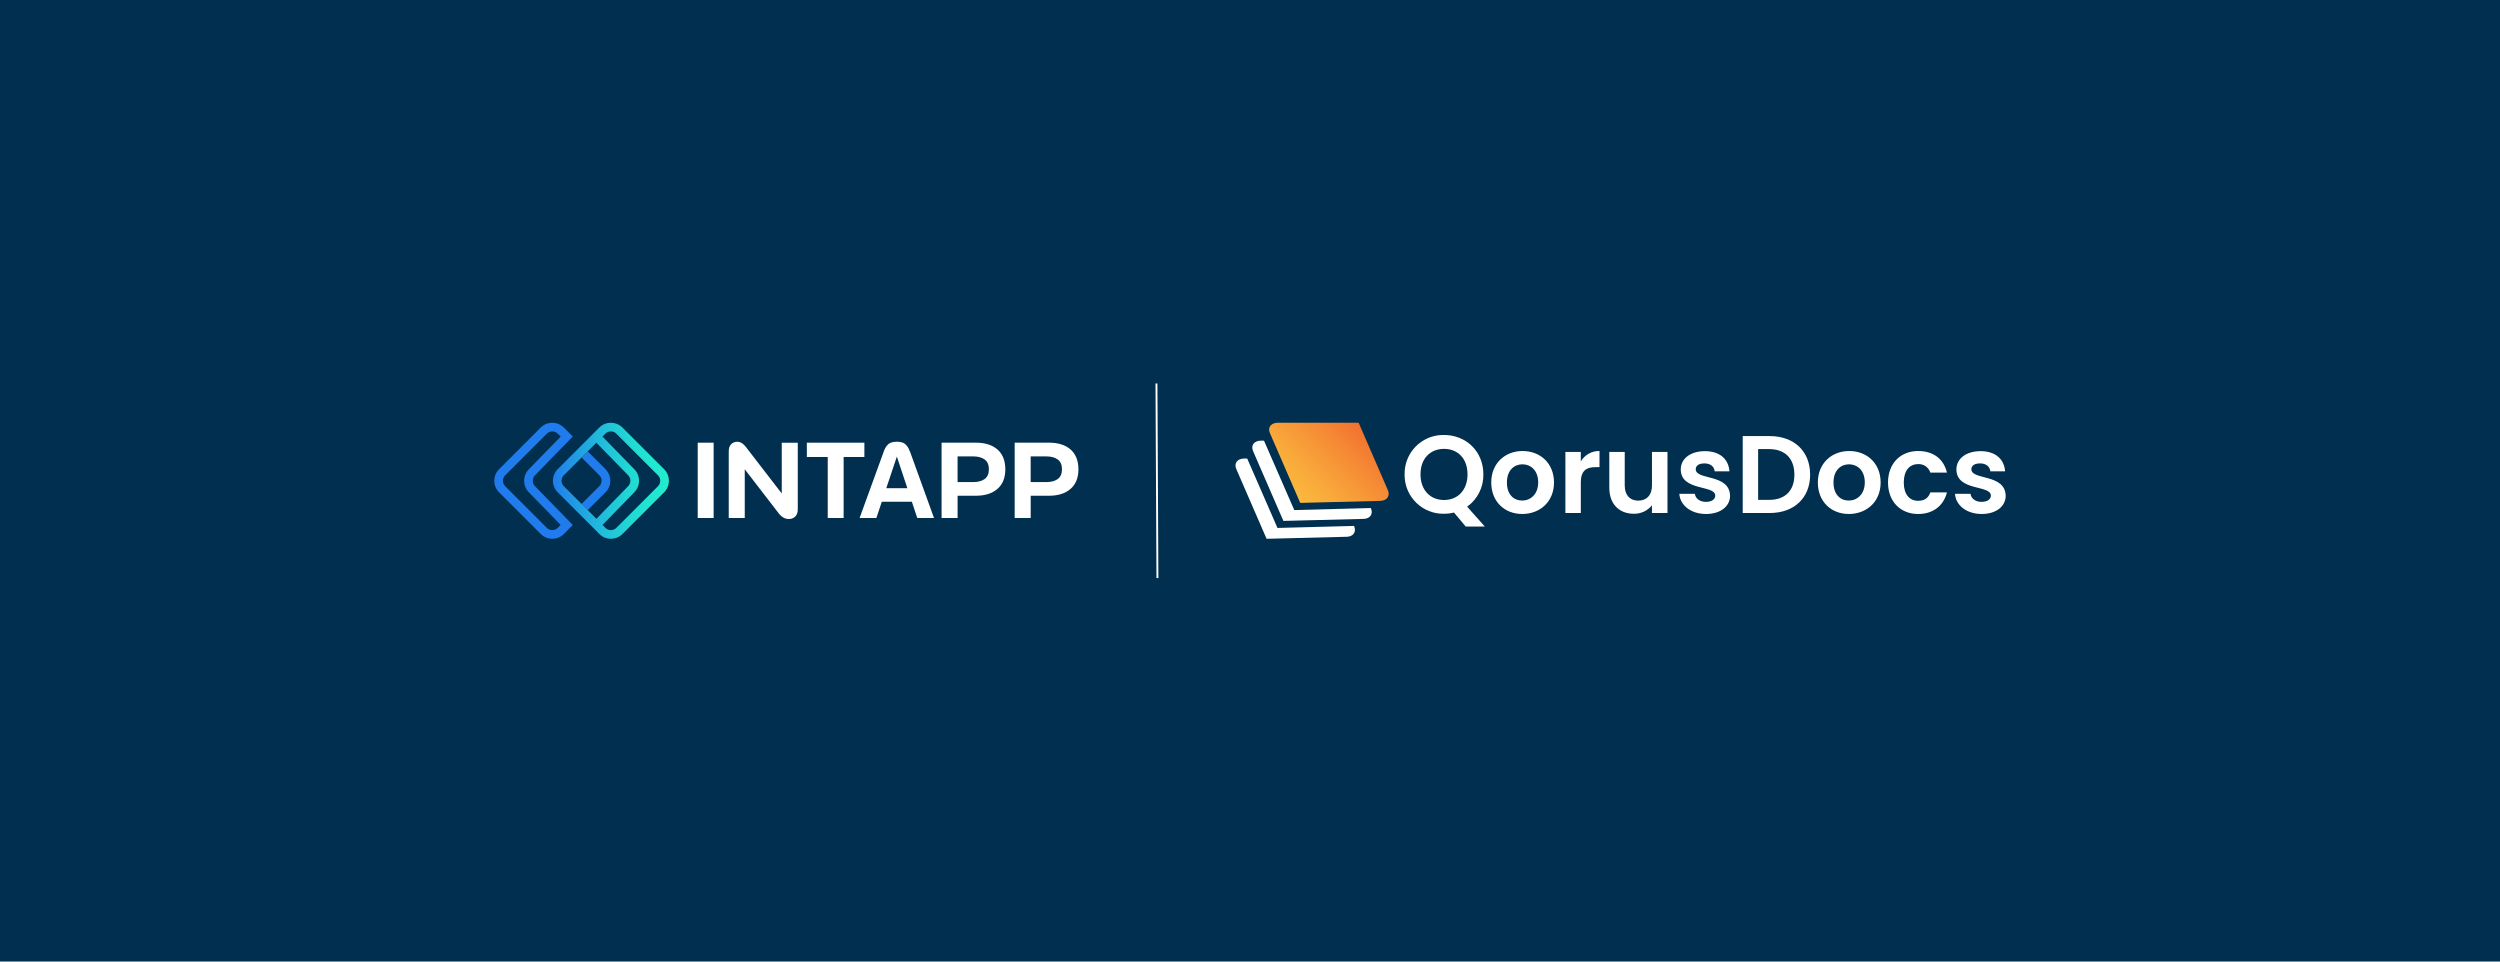 <?xml version="1.0" encoding="UTF-8"?><svg id="Online_Resource" xmlns="http://www.w3.org/2000/svg" xmlns:xlink="http://www.w3.org/1999/xlink" viewBox="0 0 1300 500"><defs><style>.cls-1{fill:url(#linear-gradient);}.cls-1,.cls-2,.cls-3,.cls-4,.cls-5{stroke-width:0px;}.cls-6{fill:none;stroke:#fff;stroke-miterlimit:10;}.cls-2{fill:url(#linear-gradient-2);}.cls-3{fill:#207cec;}.cls-4{fill:#fff;}.cls-5{fill:#002f4f;}</style><linearGradient id="linear-gradient" x1="163.11" y1="130.38" x2="199.13" y2="166.42" gradientTransform="translate(509.78 388.66) scale(1 -1)" gradientUnits="userSpaceOnUse"><stop offset="0" stop-color="#fbb93e"/><stop offset=".25" stop-color="#f9ab3b"/><stop offset=".73" stop-color="#f58734"/><stop offset="1" stop-color="#f2702f"/></linearGradient><linearGradient id="linear-gradient-2" x1="-222.27" y1="138.67" x2="-161.95" y2="138.67" gradientTransform="translate(509.78 388.66) scale(1 -1)" gradientUnits="userSpaceOnUse"><stop offset="0" stop-color="#207cec"/><stop offset=".15" stop-color="#2095e5"/><stop offset=".4" stop-color="#21badb"/><stop offset=".63" stop-color="#21d5d4"/><stop offset=".84" stop-color="#21e6d0"/><stop offset="1" stop-color="#22eccf"/></linearGradient></defs><rect class="cls-5" x="-14.93" y="-16.31" width="1327.47" height="523.61"/><g id="Layer_2"><g id="Option_2"><path class="cls-1" d="M717.82,260.46l-41.7,1.05-15.75-36.26c-1.33-2.97.53-5.43,4.13-5.43h42l15.23,35.14c1.21,2.95-.53,5.41-3.91,5.49Z"/><path class="cls-4" d="M712.87,264.18l-39.85,1.05-15.75-36.1h-1.52c-3.6,0-5.46,2.46-4.14,5.48l15.75,36.26,41.7-1.05c3.4-.08,5.11-2.54,3.83-5.49l-.02-.15Z"/><path class="cls-4" d="M704.14,273.48l-39.85,1.05-15.75-36.1h-1.53c-3.59,0-5.45,2.46-4.14,5.48l15.75,36.26,41.7-1.05c3.39-.08,5.1-2.54,3.83-5.49v-.15Z"/><path class="cls-4" d="M762.94,263.49l9.17,10.31h-9.95l-6.08-7.28c-1.69.42-3.42.63-5.16.63-11.1.23-20.28-8.57-20.52-19.67,0-.28,0-.56,0-.84-.2-11.09,8.63-20.25,19.72-20.45.26,0,.52,0,.78,0,11.4,0,20.45,8.47,20.45,20.44.14,6.66-3.01,12.96-8.42,16.84ZM750.91,260c7.22,0,12.2-5.25,12.2-13.36s-4.98-13.23-12.2-13.23-12.25,5.1-12.25,13.23,4.98,13.36,12.25,13.36Z"/><path class="cls-4" d="M791.55,267.27c-9.17,0-16.1-6.42-16.1-16.38s7.13-16.36,16.3-16.36,16.33,6.35,16.33,16.38-7.33,16.36-16.53,16.36ZM791.55,260.29c4.2,0,8.31-3.15,8.31-9.45s-3.95-9.4-8.19-9.4-8.07,3.05-8.07,9.45,3.63,9.4,7.96,9.4Z"/><path class="cls-4" d="M822.01,266.75h-8.01v-31.73h8.01v4.92c2.02-3.43,5.75-5.51,9.73-5.42v8.4h-2.1c-4.76,0-7.62,1.84-7.62,7.97v15.86Z"/><path class="cls-4" d="M867.08,266.75h-8.07v-4.01c-2.28,2.87-5.78,4.5-9.45,4.41-7.35,0-12.72-4.81-12.72-13.51v-18.62h8.02v17.47c0,5.09,2.8,7.84,7.05,7.84s7.11-2.75,7.11-7.84v-17.47h8.07v31.73Z"/><path class="cls-4" d="M887.11,267.27c-7.96,0-13.51-4.64-13.86-10.5h8.07c.29,2.4,2.52,4.2,5.73,4.2s4.87-1.43,4.87-3.27c0-5.67-17.93-2.1-17.93-13.65,0-5.25,4.69-9.45,12.55-9.45s12.32,4.2,12.77,10.5h-7.68c-.23-2.46-2.17-4.13-5.32-4.13-2.98,0-4.53,1.21-4.53,3.05,0,5.79,17.59,2.17,17.85,13.8-.02,5.33-4.77,9.45-12.53,9.45Z"/><path class="cls-4" d="M941.27,246.82c0,12.09-8.31,19.95-21.08,19.95h-13.98v-40.01h13.98c12.78,0,21.08,7.91,21.08,20.06ZM919.9,259.94c8.4,0,13.18-4.81,13.18-13.12s-4.76-13.29-13.18-13.29h-5.67v26.41h5.67Z"/><path class="cls-4" d="M961.38,267.27c-9.17,0-16.1-6.42-16.1-16.38s7.15-16.36,16.32-16.36,16.33,6.35,16.33,16.38-7.33,16.36-16.55,16.36ZM961.38,260.29c4.2,0,8.31-3.15,8.31-9.45s-3.96-9.4-8.2-9.4-8.07,3.05-8.07,9.45,3.66,9.4,7.97,9.4Z"/><path class="cls-4" d="M997.46,234.53c7.91,0,13.24,4.13,14.95,11.22h-8.64c-.86-2.75-3.48-4.57-6.36-4.41-4.46,0-7.44,3.38-7.44,9.57s2.98,9.51,7.44,9.51c3.32,0,5.39-1.49,6.36-4.36h8.64c-1.71,6.76-7.05,11.22-14.95,11.22-9.16,0-15.69-6.42-15.69-16.38s6.53-16.38,15.69-16.38Z"/><path class="cls-4" d="M1030.46,267.27c-7.97,0-13.52-4.64-13.86-10.5h8.06c.28,2.4,2.52,4.2,5.72,4.2s4.87-1.43,4.87-3.27c0-5.67-17.92-2.1-17.92-13.65,0-5.25,4.69-9.45,12.54-9.45s12.32,4.2,12.78,10.5h-7.68c-.23-2.46-2.18-4.13-5.33-4.13-2.97,0-4.53,1.21-4.53,3.05,0,5.79,17.59,2.17,17.85,13.8-.02,5.33-4.78,9.45-12.51,9.45Z"/></g></g><g id="Artwork"><polygon class="cls-4" points="362.81 237.24 362.81 262.31 362.81 269.36 371.09 269.36 371.09 262.31 371.09 237.24 371.09 230.2 362.81 230.2 362.81 237.24"/><path class="cls-4" d="M406.51,256.61l-18.9-24.51c-.68-.82-1.35-1.42-2.04-1.81s-1.41-.58-2.15-.58c-1.31,0-2.38.43-3.22,1.28-.84.85-1.26,2.11-1.26,3.75v34.63h8.33v-25.34l17.9,23.22.05.11c.7.82,1.49,1.45,2.33,1.88s1.7.65,2.6.65c1.38,0,2.5-.43,3.38-1.31s1.31-2.1,1.31-3.66v-34.7h-8.33v26.41Z"/><polygon class="cls-4" points="449.48 230.2 419.56 230.2 419.56 237.63 430.42 237.63 430.42 269.36 438.69 269.36 438.69 237.63 449.48 237.63 449.48 230.2"/><path class="cls-4" d="M471.54,231.82c-.65-.82-1.39-1.38-2.2-1.68-.82-.3-1.81-.45-2.96-.45s-2.2.15-3.02.45c-.82.3-1.57.85-2.23,1.68-.68.82-1.27,2-1.78,3.53l-12.36,34.01h8.72l2.83-8.45h15.63l2.8,8.45h8.72l-12.3-34.01c-.55-1.53-1.16-2.7-1.81-3.53h-.03ZM460.87,253.86l5.5-16.44,5.45,16.44h-10.95Z"/><path class="cls-4" d="M518.7,233.75c-2.72-2.37-6.45-3.56-11.18-3.56h-17.9v39.16h8.33v-11.57h9.56c4.73,0,8.46-1.19,11.18-3.56,2.72-2.37,4.08-5.77,4.08-10.21s-1.37-7.9-4.08-10.26h.01ZM512.02,249.09c-1.47,1.07-3.47,1.6-6.02,1.6h-8.06v-13.37h8.06c2.54,0,4.54.54,6.02,1.62s2.2,2.77,2.2,5.08-.73,4-2.2,5.06h0Z"/><path class="cls-4" d="M556.71,233.75c-2.72-2.37-6.45-3.56-11.18-3.56h-17.9v39.16h8.33v-11.57h9.56c4.73,0,8.46-1.19,11.18-3.56,2.72-2.37,4.08-5.77,4.08-10.21s-1.37-7.9-4.08-10.26h.01ZM550.03,249.09c-1.47,1.07-3.47,1.6-6.02,1.6h-8.06v-13.37h8.06c2.54,0,4.54.54,6.02,1.62s2.2,2.77,2.2,5.08-.73,4-2.2,5.06h0Z"/><path class="cls-3" d="M302.43,262.08l3.18,3.18,9.24-9.24c1.61-1.61,2.5-3.75,2.5-6.03s-.89-4.42-2.5-6.03l-9.26-9.26-3.18,3.19,9.25,9.25c.76.76,1.18,1.77,1.18,2.84s-.42,2.08-1.18,2.84l-9.24,9.24v.03Z"/><path class="cls-3" d="M287.2,224.34c1.1,0,2.08.41,2.85,1.18l1.51,1.51-16.5,16.93c-1.62,1.62-2.5,3.76-2.5,6.04s.89,4.44,2.46,6l16.52,16.96-1.5,1.51c-.77.77-1.76,1.18-2.85,1.18s-2.08-.41-2.85-1.18l-21.63-21.62c-.77-.77-1.18-1.76-1.18-2.85s.41-2.08,1.18-2.85l21.63-21.63c.77-.77,1.76-1.18,2.85-1.18M287.2,219.84c-2.27,0-4.42.89-6.03,2.5l-21.63,21.63c-1.61,1.61-2.5,3.75-2.5,6.03s.89,4.42,2.5,6.03l21.63,21.63c1.61,1.61,3.75,2.5,6.03,2.5s4.42-.89,6.03-2.5l4.61-4.68-19.61-20.12c-.77-.77-1.19-1.78-1.19-2.87s.42-2.11,1.19-2.87l19.63-20.15h-.03l-4.64-4.64c-1.61-1.61-3.75-2.5-6.03-2.5h.03Z"/><path class="cls-2" d="M317.65,224.34c.27,0,.54.03.81.08.77.15,1.47.53,2.04,1.1l21.63,21.63c.76.76,1.18,1.73,1.18,2.81v.08c0,1.08-.42,2.06-1.18,2.81l-21.63,21.63c-.77.77-1.76,1.18-2.85,1.18s-2.08-.41-2.83-1.16l-1.51-1.54.04-.05,16.44-16.87c1.62-1.62,2.5-3.76,2.5-6.04s-.89-4.44-2.46-6l-16.5-16.92-.05-.05,1.51-1.51c.77-.77,1.76-1.18,2.85-1.18M317.65,219.83c-2.27,0-4.42.89-6.03,2.5l-4.64,4.64h0s-16.97,16.98-16.97,16.98c-1.61,1.61-2.5,3.75-2.5,6.03s.89,4.42,2.5,6.03l19.55,19.55,2.07,2.1c1.61,1.61,3.75,2.5,6.03,2.5s4.42-.89,6.03-2.5l21.63-21.63c1.61-1.61,2.5-3.75,2.5-6.03h0c0-2.27-.89-4.42-2.5-6.03l-21.63-21.62c-1.2-1.2-2.72-2.01-4.35-2.34-.55-.11-1.11-.16-1.68-.16h-.01ZM310.13,269.77l-.41-.41-16.54-16.54c-.76-.76-1.18-1.77-1.18-2.84s.42-2.08,1.18-2.84l16.93-16.93h0l16.5,16.9c.77.77,1.19,1.78,1.19,2.87s-.42,2.11-1.19,2.87l-16.48,16.92h0Z"/></g><line class="cls-6" x1="601.36" y1="199.41" x2="601.86" y2="300.59"/></svg>